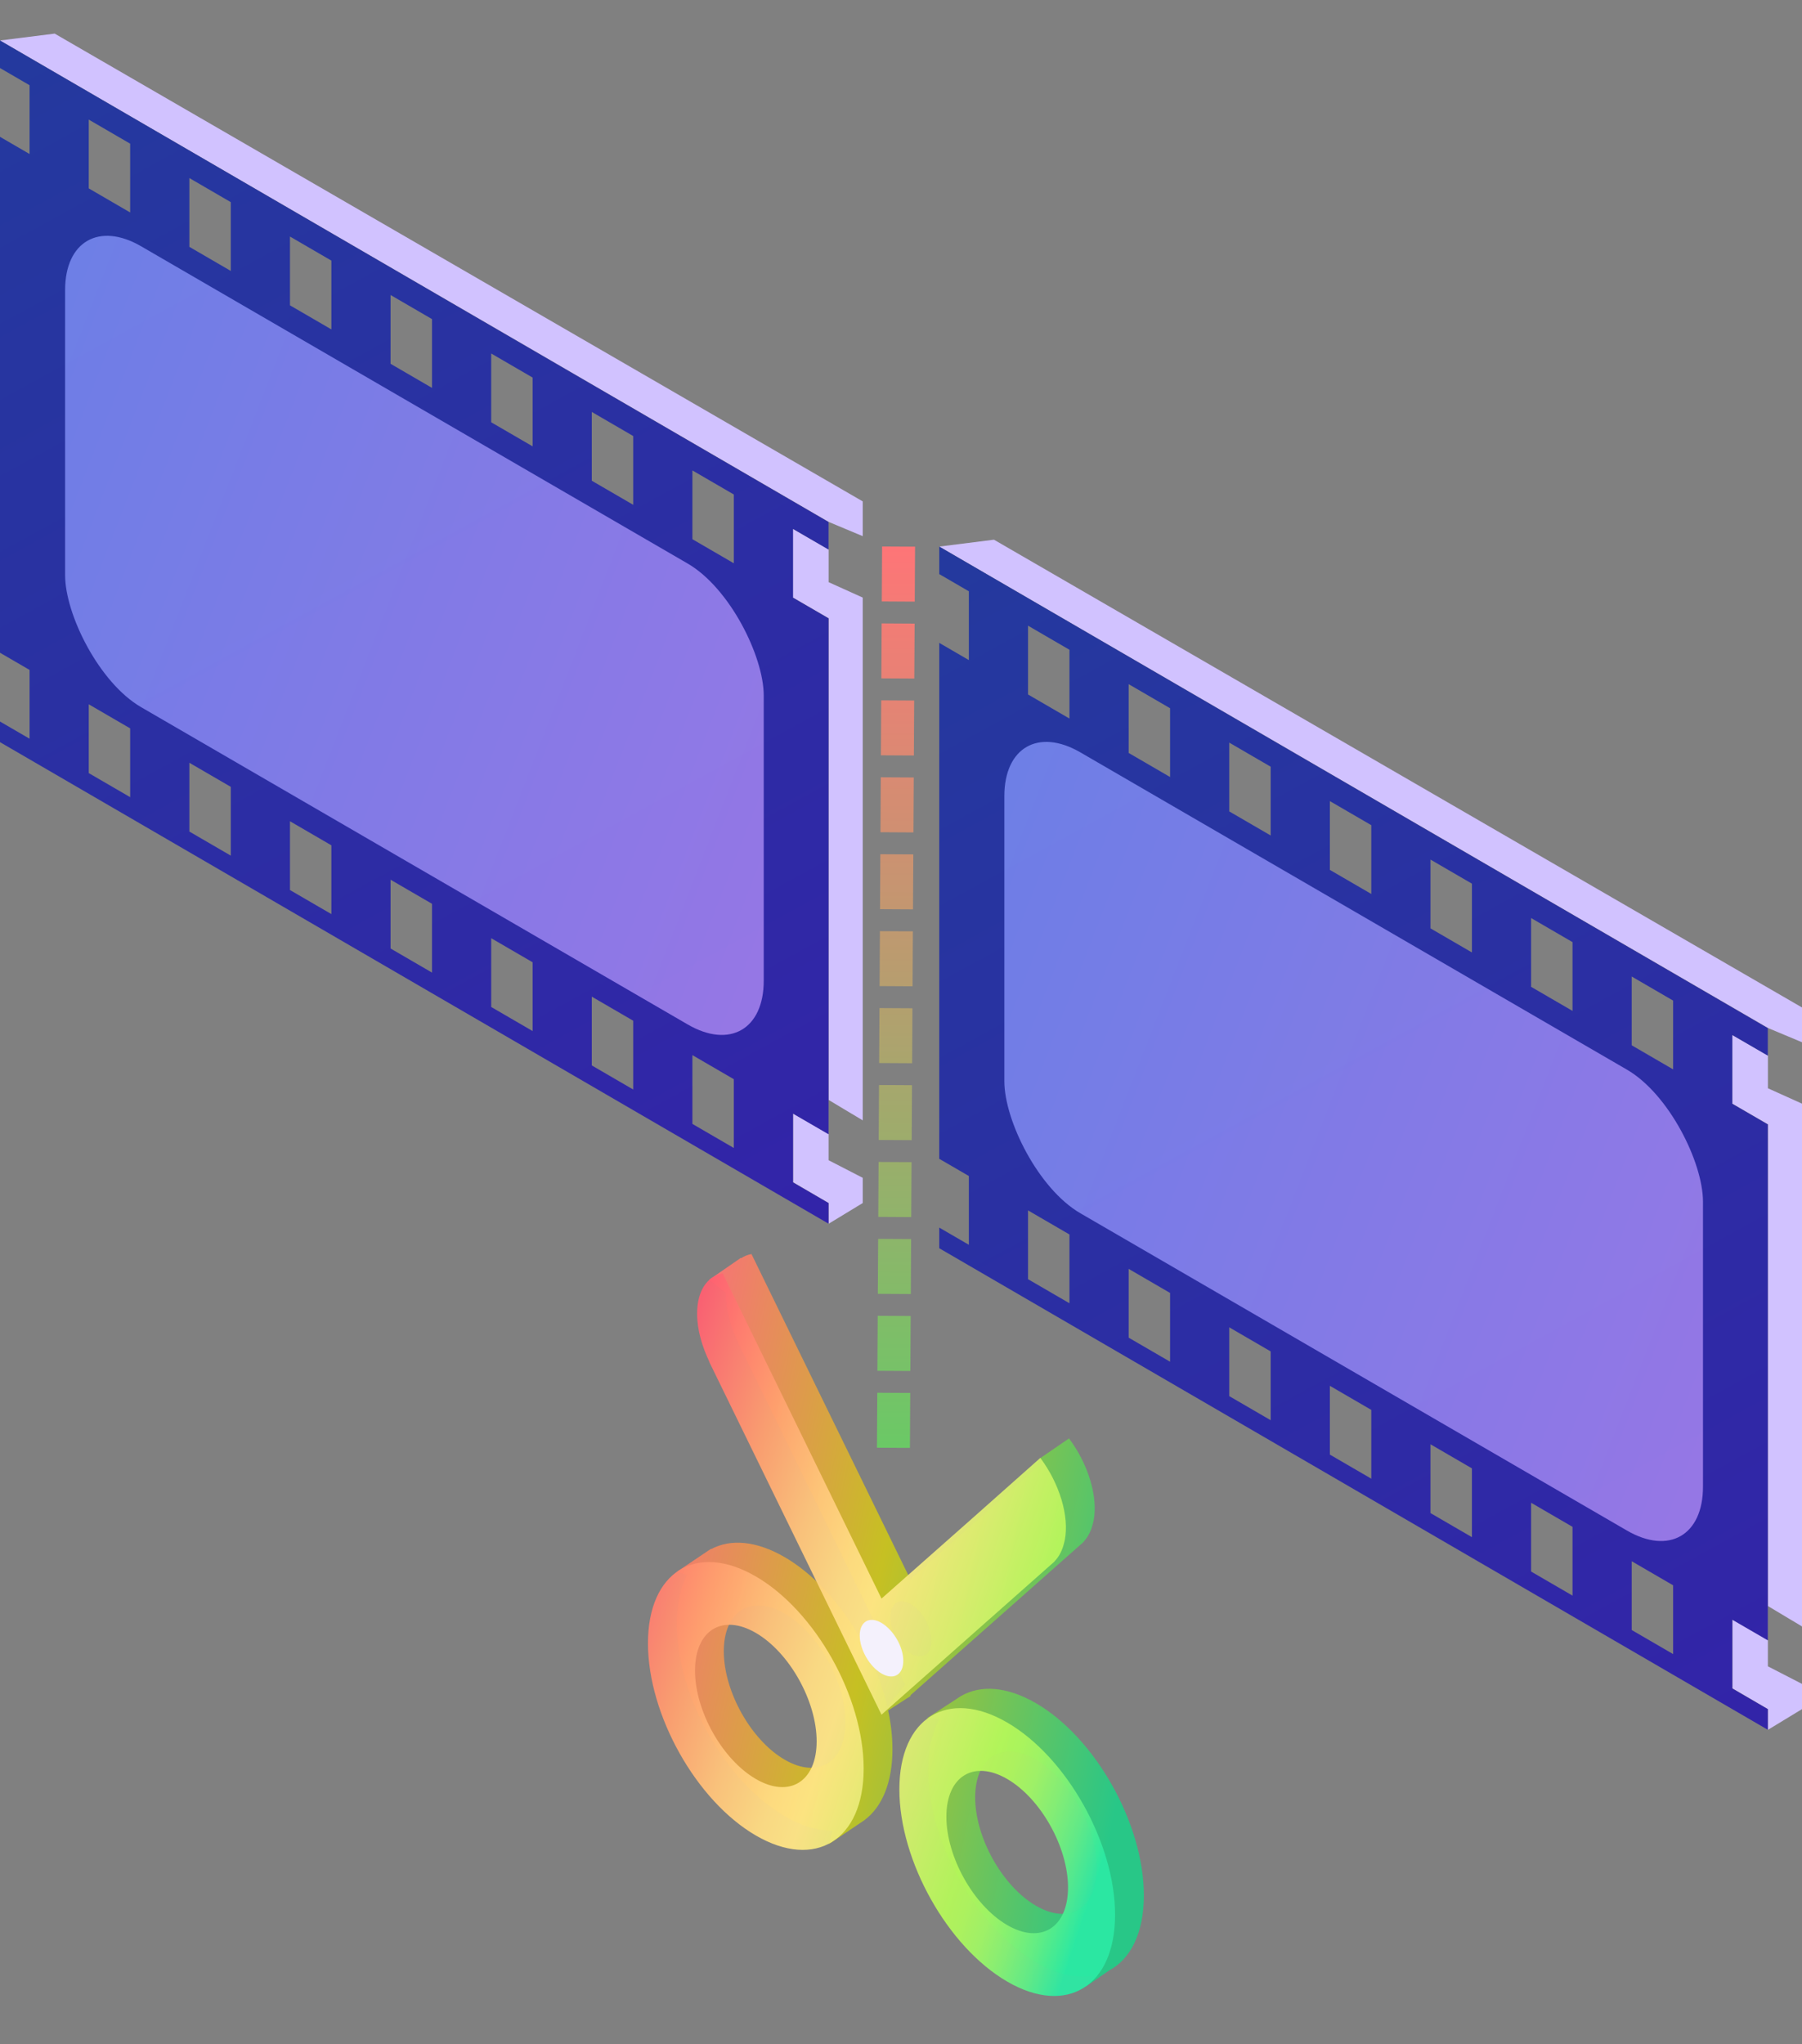<svg fill="none" height="186" viewBox="0 0 164 186" width="164" xmlns="http://www.w3.org/2000/svg" xmlns:xlink="http://www.w3.org/1999/xlink"><rect x="0" y="0" width="164" height="186" fill="#808080" stroke="none"/><linearGradient id="a" gradientUnits="userSpaceOnUse" x1="106.078" x2="59.831" y1="144.101" y2="134.537"><stop offset=".007" stop-color="#23ca87"/><stop offset=".542" stop-color="#c9c31d"/><stop offset="1" stop-color="#fe6f78"/></linearGradient><linearGradient id="b" gradientUnits="userSpaceOnUse" x1="103.457" x2="51.648" y1="159.978" y2="142.719"><stop offset="0" stop-color="#2be9a3"/><stop offset=".007" stop-color="#32ea9f"/><stop offset=".057" stop-color="#60ee86"/><stop offset=".106" stop-color="#84f273"/><stop offset=".15" stop-color="#9ff565"/><stop offset=".191" stop-color="#aef65c"/><stop offset=".222" stop-color="#b4f759"/><stop offset=".357" stop-color="#daee6f"/><stop offset=".5" stop-color="#ffe585"/><stop offset=".557" stop-color="#ffdc82"/><stop offset=".649" stop-color="#ffc47a"/><stop offset=".763" stop-color="#ff9e6e"/><stop offset="1" stop-color="#ff4572"/></linearGradient><linearGradient id="c"><stop offset=".005" stop-color="#24399e"/><stop offset="1" stop-color="#3520aa"/></linearGradient><linearGradient id="d" gradientUnits="userSpaceOnUse" x1="-2.693" x2="70.34" xlink:href="#c" y1="5.875" y2="139.731"/><linearGradient id="e" gradientUnits="userSpaceOnUse" x1="-6.852" x2="84.51" y1="8.137" y2="41.654"><stop offset=".007" stop-color="#7c91f8"/><stop offset=".964" stop-color="#b48af5"/></linearGradient><linearGradient id="f" gradientUnits="userSpaceOnUse" x1="82.788" x2="155.822" xlink:href="#c" y1="51.922" y2="185.778"/><linearGradient id="g" gradientUnits="userSpaceOnUse" x1="82.28" x2="81.805" y1="49.734" y2="131.976"><stop offset="0" stop-color="#fe7577"/><stop offset="1" stop-color="#6ac966"/></linearGradient><path clip-rule="evenodd" d="m98.528 140.375c.005-.008.013-.01.018-.011.001-.001.002-.001.002-.001.001 0 .001 0 .002-.001.005-.01.011-.018.018-.024l.049-.043c.004-.002.008-.005.011-.01l-.011.01c-.002.001-.005.001-.007.002-.002.001-.005.002-.007.003-.002.001-.004.002-.005.003.008-.009.015-.019.022-.03.017-.023.034-.046.057-.062.364-.403.63-.935.783-1.57.009-.046.021-.089.033-.132.015-.055.03-.111.04-.172.198-1.052.092-2.323-.306-3.65s-1.068-2.649-1.926-3.797l-.007.006.004-.024-2.637 1.805.092.475-3.662 3.251-8.244 7.289-8.238-16.865-6.216-12.726c-.349.063-.669.192-.953.383l-.011-.038-2.888 1.993 1.524 1.206c-.001.042-.001.085-.001.128 0 1.447.449 3.013 1.166 4.467-.026-.049-.052-.095-.079-.141-.036-.062-.072-.123-.103-.191l-.386-.788 12.586 25.77 3.12 6.387-1.602 2.063c-1.257-5.497-4.971-11.116-9.358-13.665-2.582-1.5-4.931-1.669-6.684-.731l-.013-.027-3.084 2.075.877.324c-.586 1.17-.913 2.664-.913 4.44 0 6.511 4.394 14.339 9.817 17.49 1.565.909 3.044 1.329 4.357 1.309l-.328 1.233 2.994-2.014c.045-.029.089-.059.133-.09l.116-.078-.006-.001c1.584-1.172 2.549-3.391 2.549-6.443 0-1.147-.137-2.336-.392-3.533l2.055-1.321-.026-.062 3.586-3.175 12.082-10.693zm-15.635 10.079c-.505-.304-.986-.826-1.338-1.452-.351-.627-.544-1.305-.536-1.888 0-1.238.841-1.759 1.873-1.159s1.873 2.098 1.873 3.336c.008.592-.185 1.047-.536 1.265s-.832.181-1.338-.102zm-11.484 9.65c-3.055-1.774-5.535-6.194-5.535-9.86 0-3.67 2.481-5.206 5.535-3.431 3.055 1.774 5.535 6.197 5.535 9.864 0 3.673-2.478 5.204-5.535 3.427zm14.069-3.674c-.644 1.195-1.006 2.752-1.006 4.62 0 6.51 4.394 14.338 9.814 17.487 1.89 1.099 3.655 1.483 5.153 1.243l-.642.987 2.153-1.487h-.002c1.94-1.026 3.155-3.401 3.155-6.824 0-6.503-4.394-14.338-9.817-17.489-2.647-1.538-5.048-1.676-6.814-.656l.001-.003-.031.02c-.127.075-.25.155-.369.241l-2.69 1.754zm8.808 16.966c-3.055-1.774-5.535-6.194-5.535-9.86 0-3.67 2.481-5.206 5.535-3.432 3.055 1.775 5.536 6.198 5.536 9.864 0 3.674-2.475 5.207-5.536 3.428z" fill="url(#a)" fill-rule="evenodd" opacity=".95"/><path d="m95.907 142.133c.006-.01.018-.01.021-.012.005-.01.011-.018.018-.025l.061-.053c-.009.016-.027.009-.036.025.027-.03.049-.074.085-.099.364-.403.63-.935.783-1.57.021-.104.055-.194.073-.303.198-1.052.092-2.323-.306-3.65s-1.068-2.649-1.926-3.797l-6.21 5.513-8.244 7.288-8.238-16.864-6.216-12.726c-1.391.251-2.329 1.551-2.329 3.672 0 1.446.449 3.013 1.166 4.467-.061-.117-.128-.216-.182-.332l-.386-.789 12.586 25.771 3.598 7.366 3.598-3.185 12.082-10.693zm-15.635 10.08c-.505-.304-.986-.826-1.338-1.453-.351-.626-.544-1.305-.536-1.887 0-1.239.841-1.759 1.873-1.159s1.873 2.097 1.873 3.336c.008.592-.185 1.047-.536 1.265s-.832.181-1.338-.102zm-11.484-8.779c-5.423-3.151-9.817-.429-9.817 6.081s4.394 14.338 9.817 17.489c5.42 3.149 9.814.427 9.814-6.083 0-6.503-4.394-14.338-9.814-17.487zm0 18.429c-3.055-1.775-5.535-6.194-5.535-9.86 0-3.67 2.481-5.207 5.535-3.432s5.535 6.198 5.535 9.864c0 3.673-2.478 5.205-5.535 3.428zm22.877-5.137c-5.42-3.15-9.814-.427-9.814 6.083s4.394 14.338 9.814 17.487c5.423 3.151 9.817.429 9.817-6.081 0-6.503-4.394-14.338-9.817-17.489zm0 18.429c-3.055-1.775-5.535-6.194-5.535-9.86 0-3.67 2.481-5.207 5.535-3.432 3.055 1.775 5.536 6.198 5.536 9.864 0 3.673-2.475 5.206-5.536 3.428z" fill="url(#b)" opacity=".95"/><ellipse fill="#f4f1fc" rx="2.292" ry="2.303" transform="matrix(.865 .502 -0 1 80.227 149.962)"/><path d="m4.976 3.058 73.54 42.561v3.164l-3.103-1.298v5.485l3.103 1.401v47.566l-3.106-1.86-0 5.488 3.107 1.6v2.295l-3.107 1.887v-1.887l-3.227-1.89v-6.25l3.227 1.861.004-46.927-3.247-1.883v-6.247l3.247 1.87v-2.509l-75.413-43.801z" fill="#d1c2ff"/><path clip-rule="evenodd" d="m75.406 47.497-75.406-43.812-0 2.505 2.691 1.564v6.259l-2.691-1.564-0 46.942 2.691 1.564v6.259l-2.691-1.564-0 1.876 75.406 43.813v-1.877l-3.233-1.878v-6.259l3.233 1.878v-46.941l-3.233-1.879v-6.259l3.233 1.879zm-30.702-15.334 3.77 2.191v6.259l-3.77-2.191zm-23.699-13.77-3.77-2.191v6.259l3.77 2.191zm-12.928-7.511 3.77 2.191v6.259l-3.77-2.191zm18.313 10.64 3.77 2.191v6.259l-3.77-2.191zm12.926 7.511-3.77-2.191v6.259l3.77 2.191zm18.314 10.64-3.77-2.191v6.259l3.77 2.191zm5.386 3.129 3.77 2.191v6.259l-3.77-2.191zm-18.312 42.561 3.77 2.191v6.259l-3.77-2.191zm-23.699-13.77-3.77-2.191v6.259l3.77 2.191zm-12.928-7.511 3.77 2.191v6.259l-3.77-2.191zm18.313 10.64 3.77 2.191v6.259l-3.77-2.191zm12.926 7.511-3.77-2.191v6.259l3.77 2.191zm18.314 10.64-3.77-2.191v6.259l3.77 2.191zm5.386 3.129 3.77 2.191v6.259l-3.77-2.191z" fill="url(#d)" fill-rule="evenodd"/><rect fill="url(#e)" height="41.935" opacity=".8" rx="8" transform="matrix(.865 .502 -0 1 5.925 18.393)" width="73.506"/><path d="m90.46 49.105 73.54 42.561v3.164l-3.102-1.298v5.486l3.102 1.4v47.566l-3.106-1.86v5.488l3.106 1.6v2.295l-3.106 1.887v-1.887l-3.227-1.89v-6.25l3.227 1.861.004-46.927-3.247-1.883v-6.247l3.247 1.87v-2.509l-75.414-43.801z" fill="#d1c2ff"/><path clip-rule="evenodd" d="m160.888 93.544-75.407-43.812v2.503l2.694 1.565v6.259l-2.694-1.565v46.942l2.694 1.565v6.259l-2.694-1.565v1.878l75.407 43.813v-1.879l-3.231-1.877v-6.259l3.231 1.877v-46.941l-3.231-1.877v-6.259l3.231 1.877zm-30.7-15.334 3.771 2.191v6.259l-3.771-2.191zm-23.699-13.77-3.77-2.191v6.259l3.77 2.191zm-12.928-7.511 3.77 2.191v6.259l-3.77-2.191zm18.314 10.64 3.77 2.191v6.259l-3.77-2.191zm12.927 7.511-3.771-2.191v6.259l3.771 2.191zm18.313 10.64-3.77-2.191v6.259l3.77 2.191zm5.386 3.129 3.77 2.191v6.259l-3.77-2.191zm-18.313 42.561 3.771 2.191v6.259l-3.771-2.191zm-23.699-13.769-3.77-2.191v6.259l3.77 2.19zm-12.928-7.511 3.77 2.19v6.259l-3.77-2.19zm18.314 10.64 3.77 2.191v6.259l-3.77-2.191zm12.927 7.511-3.771-2.191v6.259l3.771 2.191zm18.313 10.64-3.77-2.191v6.259l3.77 2.191zm5.386 3.129 3.77 2.191v6.259l-3.77-2.191z" fill="url(#f)" fill-rule="evenodd"/><rect fill="url(#e)" height="41.935" opacity=".8" rx="8" transform="matrix(.865 .502 -0 1 91.406 64.44)" width="73.506"/><path d="m81.78 49.731-.469 82.242" stroke="url(#g)" stroke-dasharray="5 2" stroke-width="3"/></svg>